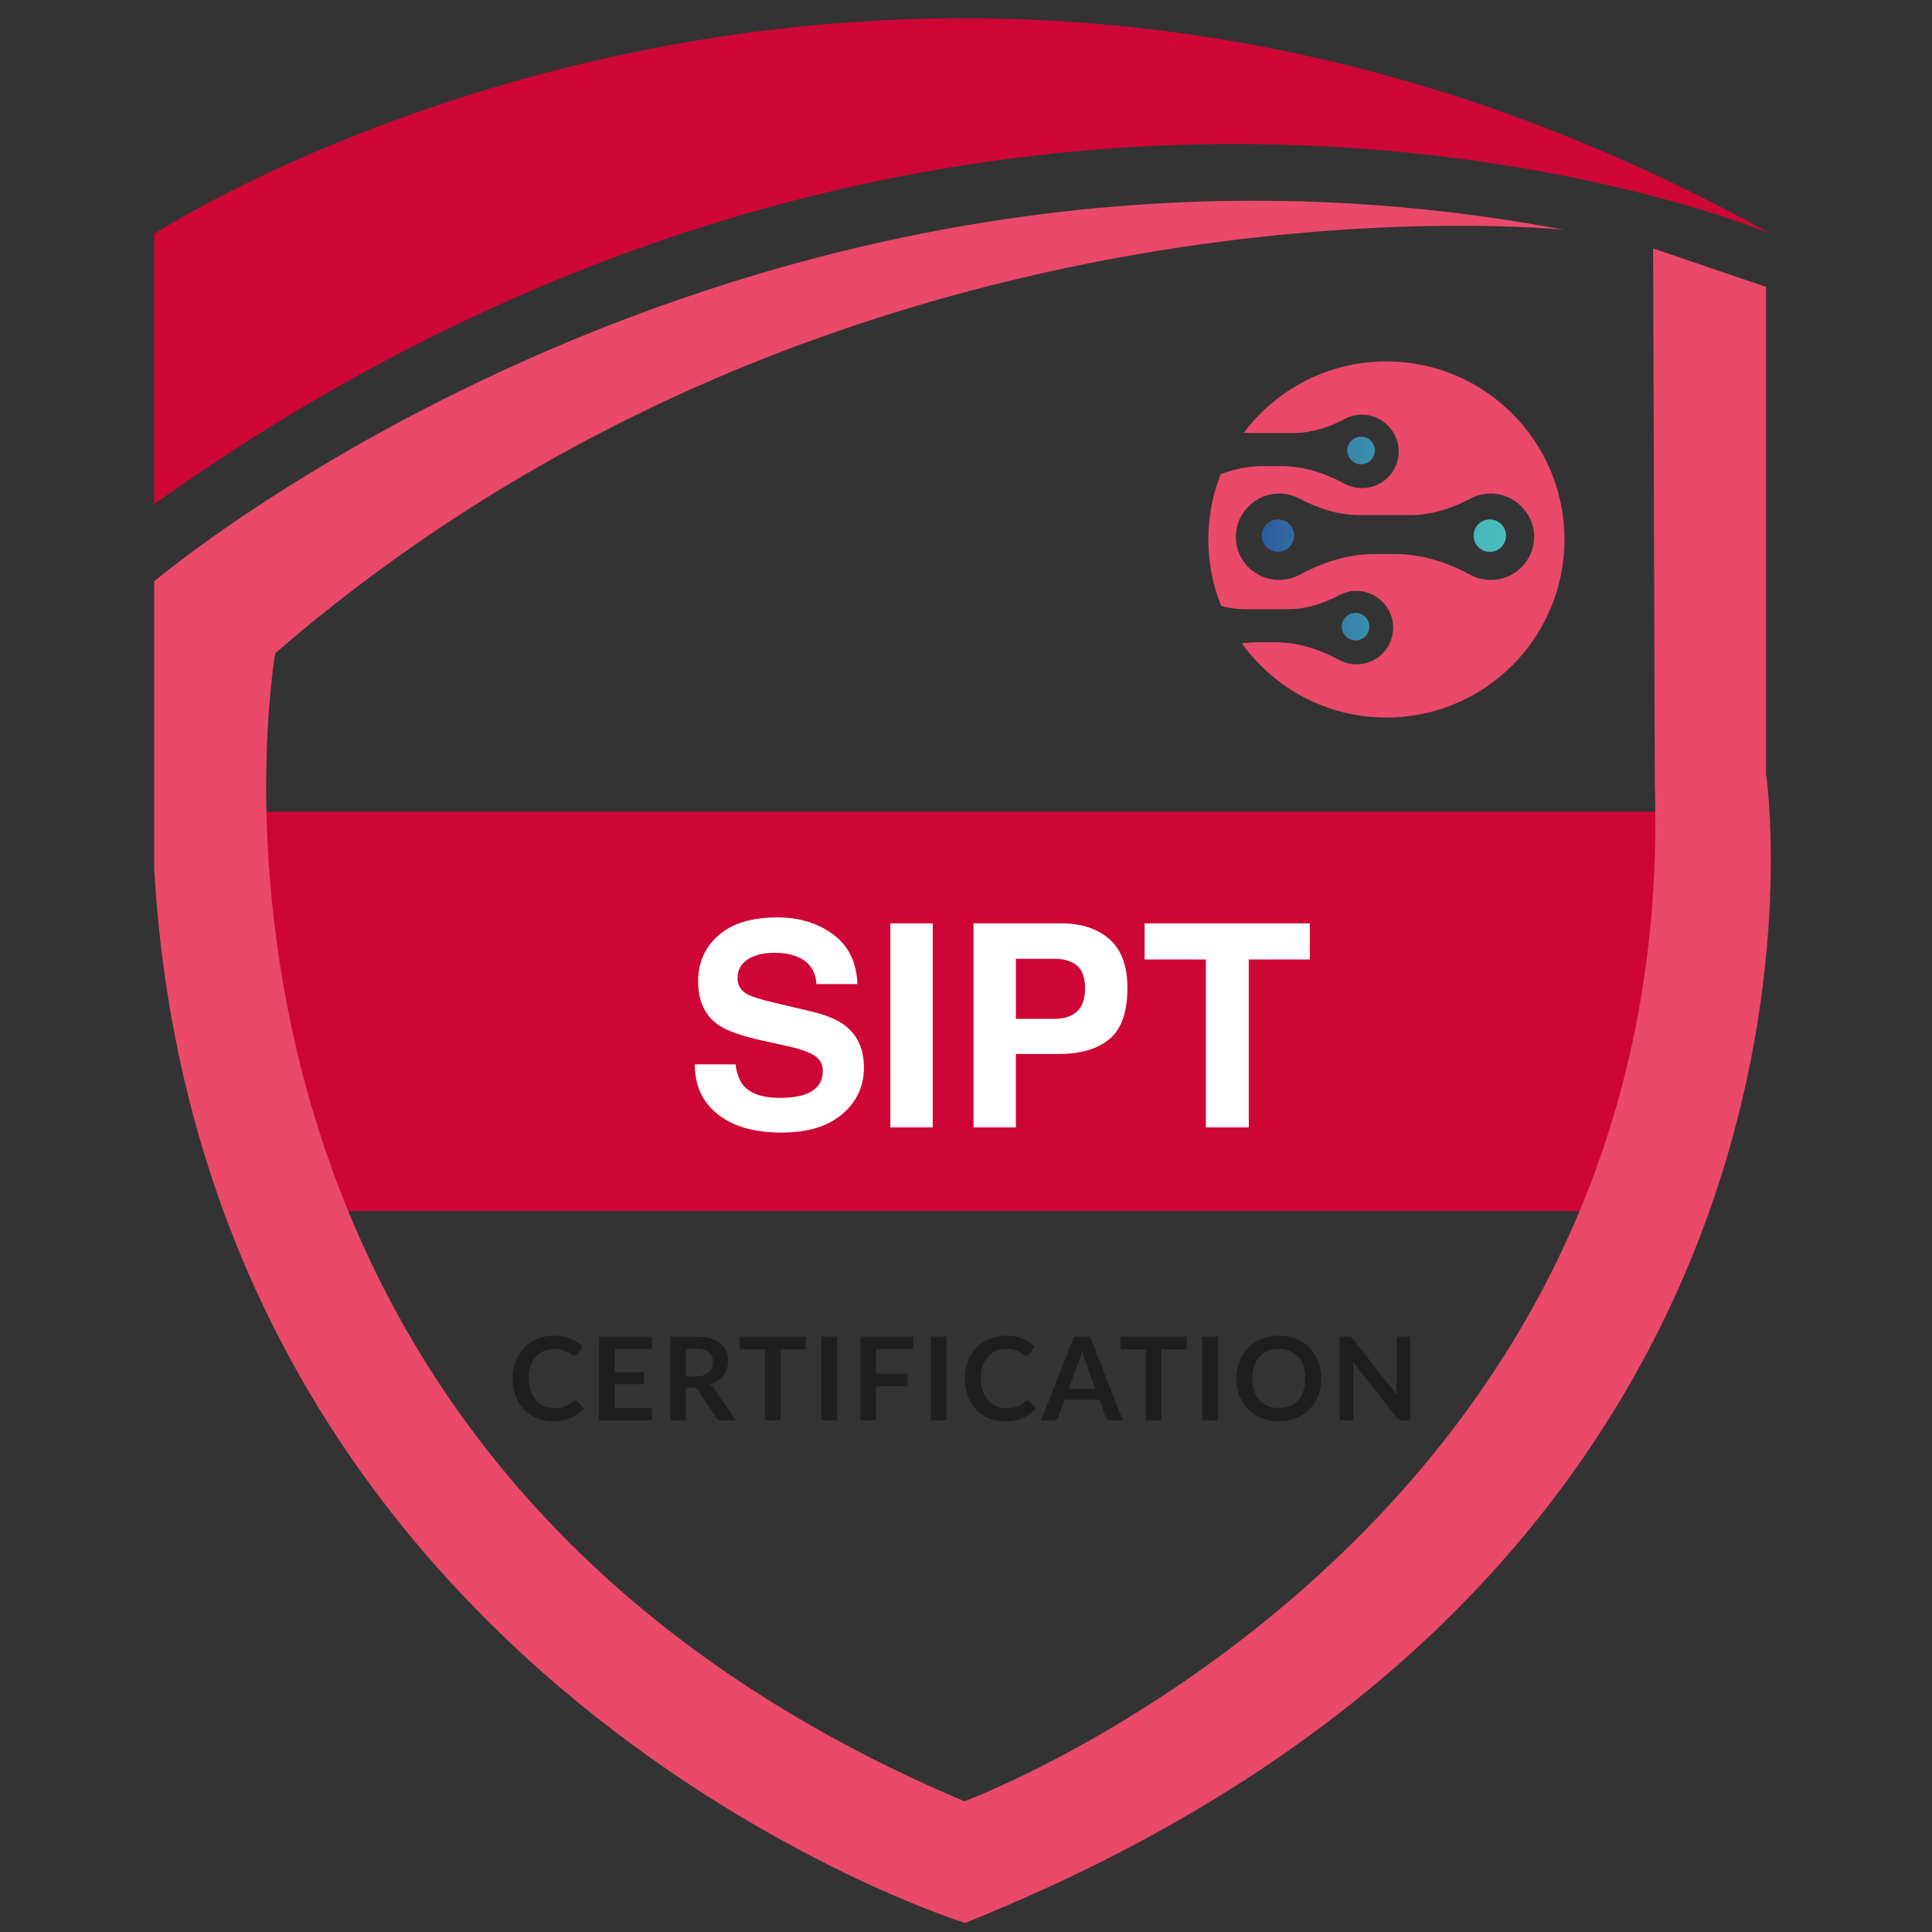<?xml version="1.0" encoding="utf-8"?>
<!-- Generator: Adobe Illustrator 16.0.0, SVG Export Plug-In . SVG Version: 6.00 Build 0)  -->
<!DOCTYPE svg PUBLIC "-//W3C//DTD SVG 1.1//EN" "http://www.w3.org/Graphics/SVG/1.1/DTD/svg11.dtd">
<svg version="1.1" id="Layer_1" xmlns="http://www.w3.org/2000/svg" xmlns:xlink="http://www.w3.org/1999/xlink" x="0px" y="0px"
	 width="140px" height="140px" viewBox="0 0 140 140" enable-background="new 0 0 140 140" xml:space="preserve">
<rect x="0" y="0" width="140" height="140" fill="#333333" stroke="none"/>
<g>
	
		<linearGradient id="SVGID_1_" gradientUnits="userSpaceOnUse" x1="489.418" y1="-413.859" x2="517.933" y2="-413.361" gradientTransform="matrix(1 0 0 -1 -401.581 -374.961)">
		<stop  offset="0" style="stop-color:#264093"/>
		<stop  offset="0.221" style="stop-color:#326EA3"/>
		<stop  offset="0.466" style="stop-color:#3E99B1"/>
		<stop  offset="0.687" style="stop-color:#47B9BC"/>
		<stop  offset="0.872" style="stop-color:#4CCCC3"/>
		<stop  offset="1" style="stop-color:#4ED3C5"/>
	</linearGradient>
	<circle fill="url(#SVGID_1_)" cx="92.605" cy="38.816" r="1.175"/>
	
		<linearGradient id="SVGID_2_" gradientUnits="userSpaceOnUse" x1="489.428" y1="-414.128" x2="517.952" y2="-413.629" gradientTransform="matrix(1 0 0 -1 -401.581 -374.961)">
		<stop  offset="0" style="stop-color:#264093"/>
		<stop  offset="0.221" style="stop-color:#326EA3"/>
		<stop  offset="0.466" style="stop-color:#3E99B1"/>
		<stop  offset="0.687" style="stop-color:#47B9BC"/>
		<stop  offset="0.872" style="stop-color:#4CCCC3"/>
		<stop  offset="1" style="stop-color:#4ED3C5"/>
	</linearGradient>
	<circle fill="url(#SVGID_2_)" cx="107.956" cy="38.816" r="1.175"/>
	<path fill="#EA4969" d="M100.458,26.189c-4.224,0-7.974,2.032-10.328,5.168c0.166,0.015,0.333,0.02,0.501,0.02h3.094
		c1.313,0,2.569-0.405,3.729-1.021c0.354-0.188,0.756-0.296,1.18-0.307c1.449-0.034,2.698,1.164,2.723,2.612
		c0.025,1.491-1.174,2.708-2.66,2.708c-0.454,0-0.883-0.115-1.256-0.315c-1.435-0.772-2.99-1.281-4.62-1.281h-1.283
		c-1.062,0-2.092,0.22-3.079,0.583c-0.579,1.466-0.902,3.065-0.902,4.735c0,1.706,0.334,3.33,0.935,4.82
		c0.565,0.148,1.147,0.235,1.741,0.235h3.095c1.312,0,2.569-0.406,3.729-1.021c0.352-0.189,0.754-0.297,1.18-0.307
		c1.448-0.035,2.697,1.162,2.721,2.612c0.027,1.491-1.173,2.708-2.658,2.708c-0.455,0-0.883-0.115-1.258-0.315
		c-1.434-0.771-2.99-1.282-4.617-1.282h-1.287c-0.387,0-0.771,0.033-1.146,0.085c2.341,3.251,6.156,5.37,10.47,5.37
		c7.126,0,12.904-5.78,12.904-12.905C113.362,31.968,107.585,26.189,100.458,26.189z M108.033,42.026
		c-0.533,0-1.037-0.133-1.479-0.372c-1.688-0.905-3.523-1.508-5.439-1.508h-1.512c-1.918,0-3.754,0.604-5.441,1.508
		c-0.439,0.238-0.943,0.372-1.479,0.372c-1.748,0-3.162-1.431-3.133-3.187c0.029-1.705,1.499-3.116,3.205-3.076
		c0.502,0.01,0.975,0.139,1.39,0.36c1.365,0.726,2.847,1.203,4.39,1.203h3.646c1.543,0,3.024-0.477,4.391-1.203
		c0.415-0.221,0.888-0.35,1.388-0.36c1.707-0.04,3.179,1.371,3.208,3.076C111.197,40.595,109.781,42.026,108.033,42.026z"/>
	
		<linearGradient id="SVGID_3_" gradientUnits="userSpaceOnUse" x1="489.534" y1="-420.551" x2="518.061" y2="-420.053" gradientTransform="matrix(1 0 0 -1 -401.581 -374.961)">
		<stop  offset="0" style="stop-color:#264093"/>
		<stop  offset="0.221" style="stop-color:#326EA3"/>
		<stop  offset="0.466" style="stop-color:#3E99B1"/>
		<stop  offset="0.687" style="stop-color:#47B9BC"/>
		<stop  offset="0.872" style="stop-color:#4CCCC3"/>
		<stop  offset="1" style="stop-color:#4ED3C5"/>
	</linearGradient>
	<circle fill="url(#SVGID_3_)" cx="98.23" cy="45.411" r="0.999"/>
	
		<linearGradient id="SVGID_4_" gradientUnits="userSpaceOnUse" x1="489.315" y1="-407.794" x2="517.836" y2="-407.295" gradientTransform="matrix(1 0 0 -1 -401.581 -374.961)">
		<stop  offset="0" style="stop-color:#264093"/>
		<stop  offset="0.221" style="stop-color:#326EA3"/>
		<stop  offset="0.466" style="stop-color:#3E99B1"/>
		<stop  offset="0.687" style="stop-color:#47B9BC"/>
		<stop  offset="0.872" style="stop-color:#4CCCC3"/>
		<stop  offset="1" style="stop-color:#4ED3C5"/>
	</linearGradient>
	<circle fill="url(#SVGID_4_)" cx="98.629" cy="32.643" r="0.999"/>
</g>
<path fill="#CE0636" d="M11.174,36.528V16.944c0,0,53.856-35.146,117.152,0C128.326,16.944,72.023-6.836,11.174,36.528z"/>
<rect x="18.173" y="58.82" fill="#CE0636" width="103.752" height="28.938"/>
<g>
	<path fill="#FFFFFF" d="M53.297,77.128c0.095,0.676,0.282,1.181,0.563,1.515c0.512,0.608,1.389,0.913,2.632,0.913
		c0.743,0,1.348-0.081,1.812-0.241c0.881-0.308,1.32-0.879,1.32-1.716c0-0.487-0.214-0.865-0.646-1.133
		c-0.432-0.261-1.116-0.491-2.052-0.692l-1.601-0.35c-1.573-0.349-2.653-0.726-3.242-1.134c-0.996-0.682-1.494-1.748-1.494-3.199
		c0-1.323,0.486-2.423,1.461-3.299c0.975-0.875,2.406-1.314,4.294-1.314c1.577,0,2.922,0.414,4.036,1.239s1.697,2.023,1.752,3.594
		h-2.97c-0.055-0.889-0.452-1.521-1.192-1.896c-0.494-0.246-1.107-0.371-1.84-0.371c-0.815,0-1.466,0.161-1.953,0.482
		c-0.487,0.32-0.73,0.769-0.73,1.343c0,0.528,0.239,0.923,0.719,1.184c0.308,0.174,0.964,0.378,1.964,0.612l2.594,0.611
		c1.137,0.268,1.989,0.625,2.557,1.072c0.88,0.696,1.322,1.702,1.322,3.019c0,1.352-0.524,2.473-1.566,3.365
		c-1.045,0.893-2.52,1.339-4.425,1.339c-1.946,0-3.478-0.439-4.592-1.318c-1.115-0.88-1.673-2.088-1.673-3.626H53.297z"/>
	<path fill="#FFFFFF" d="M67.587,81.691h-3.068V66.909h3.068V81.691z"/>
	<path fill="#FFFFFF" d="M80.397,75.293c-0.865,0.723-2.1,1.083-3.706,1.083h-3.078v5.315h-3.068V66.909h6.346
		c1.464,0,2.631,0.381,3.499,1.144c0.871,0.762,1.307,1.942,1.307,3.539C81.697,73.338,81.263,74.57,80.397,75.293z M78.041,69.968
		c-0.392-0.327-0.939-0.491-1.643-0.491h-2.785v4.353h2.785c0.703,0,1.251-0.178,1.643-0.531c0.392-0.354,0.586-0.917,0.586-1.685
		C78.627,70.844,78.433,70.296,78.041,69.968z"/>
	<path fill="#FFFFFF" d="M94.914,66.909v2.618h-4.423v12.164h-3.109V69.527h-4.44v-2.618H94.914z"/>
</g>
<g>
	<path fill="#1E1E1E" d="M41.683,101.496c0.06,0,0.115,0.023,0.162,0.071l0.446,0.483c-0.247,0.306-0.55,0.539-0.91,0.701
		c-0.359,0.163-0.792,0.244-1.295,0.244c-0.451,0-0.856-0.077-1.216-0.23c-0.36-0.155-0.668-0.369-0.922-0.644
		s-0.45-0.603-0.586-0.982c-0.136-0.382-0.205-0.797-0.205-1.248c0-0.456,0.074-0.874,0.219-1.254
		c0.145-0.38,0.351-0.706,0.616-0.981c0.264-0.274,0.58-0.487,0.946-0.64c0.368-0.153,0.773-0.229,1.218-0.229
		c0.443,0,0.835,0.072,1.18,0.218c0.342,0.146,0.633,0.337,0.875,0.571l-0.379,0.526c-0.022,0.033-0.05,0.063-0.084,0.087
		c-0.035,0.026-0.085,0.039-0.145,0.039c-0.042,0-0.087-0.013-0.131-0.036c-0.045-0.024-0.093-0.054-0.147-0.089
		s-0.115-0.073-0.186-0.114c-0.07-0.043-0.15-0.081-0.243-0.116c-0.092-0.035-0.2-0.064-0.321-0.089
		c-0.122-0.023-0.263-0.034-0.422-0.034c-0.272,0-0.52,0.047-0.746,0.145c-0.226,0.096-0.42,0.236-0.583,0.42
		s-0.289,0.407-0.377,0.672c-0.09,0.265-0.135,0.566-0.135,0.905c0,0.342,0.049,0.646,0.146,0.911
		c0.096,0.267,0.227,0.49,0.391,0.672c0.166,0.183,0.36,0.322,0.583,0.418c0.225,0.098,0.466,0.146,0.723,0.146
		c0.155,0,0.294-0.009,0.419-0.025c0.125-0.017,0.24-0.043,0.344-0.08c0.105-0.036,0.205-0.082,0.298-0.14
		c0.094-0.058,0.187-0.129,0.279-0.213c0.029-0.025,0.058-0.045,0.089-0.061C41.615,101.504,41.647,101.496,41.683,101.496z"/>
	<path fill="#1E1E1E" d="M44.538,97.753v1.685h2.127v0.869h-2.127v1.72h2.698v0.902h-3.832v-6.074h3.832v0.898H44.538z"/>
	<path fill="#1E1E1E" d="M53.314,102.929h-1.021c-0.192,0-0.333-0.076-0.419-0.227l-1.278-1.945
		c-0.047-0.072-0.101-0.125-0.158-0.156c-0.058-0.029-0.142-0.046-0.253-0.046h-0.482v2.374h-1.131v-6.074h1.853
		c0.411,0,0.764,0.042,1.061,0.128c0.294,0.085,0.537,0.205,0.726,0.359c0.189,0.153,0.329,0.338,0.419,0.553
		c0.09,0.214,0.134,0.449,0.134,0.708c0,0.204-0.03,0.397-0.091,0.578c-0.06,0.184-0.146,0.348-0.261,0.496
		c-0.112,0.148-0.253,0.279-0.419,0.391c-0.167,0.112-0.356,0.2-0.569,0.266c0.072,0.041,0.14,0.091,0.201,0.148
		c0.062,0.057,0.118,0.126,0.169,0.204L53.314,102.929z M50.408,99.744c0.212,0,0.397-0.026,0.556-0.079
		c0.157-0.054,0.288-0.128,0.391-0.221c0.102-0.094,0.178-0.205,0.229-0.335c0.051-0.128,0.076-0.271,0.076-0.424
		c0-0.308-0.102-0.545-0.305-0.71c-0.204-0.165-0.513-0.247-0.93-0.247h-0.722v2.016H50.408z"/>
	<path fill="#1E1E1E" d="M58.392,97.782h-1.831v5.146h-1.131v-5.146h-1.832v-0.928h4.793V97.782z"/>
	<path fill="#1E1E1E" d="M60.661,102.929h-1.135v-6.074h1.135V102.929z"/>
	<path fill="#1E1E1E" d="M63.489,97.753v1.798h2.276v0.903h-2.276v2.475h-1.135v-6.074h3.832v0.898H63.489z"/>
	<path fill="#1E1E1E" d="M68.579,102.929h-1.133v-6.074h1.133V102.929z"/>
	<path fill="#1E1E1E" d="M74.444,101.496c0.062,0,0.116,0.023,0.163,0.071l0.446,0.483c-0.247,0.306-0.551,0.539-0.91,0.701
		c-0.36,0.163-0.793,0.244-1.296,0.244c-0.452,0-0.855-0.077-1.217-0.23c-0.359-0.155-0.667-0.369-0.921-0.644
		c-0.255-0.274-0.451-0.603-0.586-0.982c-0.137-0.382-0.205-0.797-0.205-1.248c0-0.456,0.072-0.874,0.218-1.254
		s0.351-0.706,0.616-0.981c0.264-0.274,0.581-0.487,0.947-0.64c0.368-0.153,0.772-0.229,1.22-0.229c0.441,0,0.835,0.072,1.178,0.218
		c0.343,0.146,0.635,0.337,0.877,0.571l-0.379,0.526c-0.023,0.033-0.052,0.063-0.087,0.087c-0.034,0.026-0.083,0.039-0.145,0.039
		c-0.042,0-0.086-0.013-0.131-0.036c-0.045-0.024-0.093-0.054-0.147-0.089c-0.053-0.035-0.114-0.073-0.184-0.114
		c-0.07-0.043-0.151-0.081-0.245-0.116c-0.093-0.035-0.199-0.064-0.32-0.089c-0.122-0.023-0.263-0.034-0.423-0.034
		c-0.271,0-0.52,0.047-0.745,0.145c-0.225,0.096-0.419,0.236-0.581,0.42s-0.289,0.407-0.379,0.672s-0.135,0.566-0.135,0.905
		c0,0.342,0.05,0.646,0.146,0.911c0.097,0.267,0.228,0.49,0.394,0.672c0.164,0.183,0.358,0.322,0.583,0.418
		c0.224,0.098,0.465,0.146,0.724,0.146c0.152,0,0.293-0.009,0.417-0.025s0.239-0.043,0.345-0.08c0.105-0.036,0.204-0.082,0.297-0.14
		c0.096-0.058,0.188-0.129,0.279-0.213c0.029-0.025,0.059-0.045,0.09-0.061C74.378,101.504,74.41,101.496,74.444,101.496z"/>
	<path fill="#1E1E1E" d="M81.371,102.929h-0.874c-0.097,0-0.177-0.025-0.239-0.073c-0.061-0.049-0.107-0.11-0.139-0.184
		l-0.453-1.239h-2.517l-0.454,1.239c-0.021,0.064-0.065,0.123-0.131,0.177c-0.063,0.054-0.143,0.08-0.238,0.08h-0.883l2.391-6.074
		h1.152L81.371,102.929z M79.375,100.635l-0.738-2.02c-0.037-0.09-0.074-0.197-0.114-0.319c-0.038-0.124-0.077-0.257-0.117-0.4
		c-0.036,0.144-0.073,0.276-0.112,0.401c-0.04,0.125-0.077,0.233-0.115,0.325l-0.734,2.013H79.375z"/>
	<path fill="#1E1E1E" d="M85.988,97.782h-1.832v5.146h-1.131v-5.146h-1.83v-0.928h4.793V97.782z"/>
	<path fill="#1E1E1E" d="M88.256,102.929h-1.133v-6.074h1.133V102.929z"/>
	<path fill="#1E1E1E" d="M95.742,99.892c0,0.445-0.074,0.857-0.221,1.236c-0.147,0.381-0.354,0.709-0.624,0.985
		c-0.269,0.278-0.593,0.494-0.97,0.649c-0.379,0.156-0.799,0.233-1.261,0.233c-0.46,0-0.878-0.077-1.255-0.233
		c-0.379-0.155-0.703-0.371-0.973-0.649c-0.271-0.276-0.48-0.604-0.629-0.985c-0.149-0.379-0.223-0.791-0.223-1.236
		s0.073-0.858,0.223-1.237c0.148-0.38,0.357-0.708,0.629-0.984c0.27-0.278,0.594-0.494,0.973-0.649
		c0.377-0.156,0.795-0.233,1.255-0.233c0.308,0,0.597,0.036,0.869,0.107c0.271,0.07,0.521,0.172,0.748,0.302
		c0.228,0.131,0.431,0.289,0.61,0.475c0.183,0.188,0.334,0.395,0.462,0.625c0.124,0.229,0.222,0.479,0.286,0.746
		C95.709,99.312,95.742,99.595,95.742,99.892z M94.587,99.892c0-0.333-0.045-0.632-0.134-0.896c-0.09-0.266-0.218-0.49-0.383-0.675
		s-0.367-0.326-0.604-0.425c-0.236-0.098-0.503-0.146-0.8-0.146s-0.563,0.048-0.8,0.146c-0.236,0.099-0.438,0.24-0.605,0.425
		c-0.167,0.185-0.294,0.409-0.384,0.675c-0.09,0.265-0.135,0.563-0.135,0.896s0.045,0.632,0.135,0.896
		c0.09,0.266,0.217,0.488,0.384,0.672c0.168,0.185,0.369,0.324,0.605,0.423s0.503,0.146,0.8,0.146s0.563-0.048,0.8-0.146
		s0.438-0.238,0.604-0.423c0.165-0.184,0.293-0.406,0.383-0.672C94.542,100.523,94.587,100.225,94.587,99.892z"/>
	<path fill="#1E1E1E" d="M102.195,96.854v6.074h-0.58c-0.09,0-0.164-0.015-0.225-0.044s-0.119-0.079-0.174-0.149l-3.172-4.05
		c0.018,0.185,0.024,0.355,0.024,0.513v3.73h-0.995v-6.074h0.592c0.047,0,0.09,0.002,0.124,0.006
		c0.035,0.004,0.065,0.013,0.093,0.025s0.052,0.031,0.076,0.055c0.025,0.023,0.055,0.055,0.086,0.095l3.184,4.065
		c-0.009-0.097-0.015-0.194-0.021-0.289c-0.006-0.096-0.008-0.184-0.008-0.265v-3.692H102.195z"/>
</g>
<rect x="46.485" y="107" fill-rule="evenodd" clip-rule="evenodd" fill="#1E1E1E" width="50.57" height="0"/>
<rect x="35.9" y="93" fill-rule="evenodd" clip-rule="evenodd" fill="#1E1E1E" width="56.005" height="0"/>
<path fill="#EA4969" d="M113.348,16.653c0,0-51.67-5.45-93.403,30.687c0,0-10.215,57.777,49.938,83.188
	c0,0,51.778-19.141,50.03-73.696l-0.121-38.828l8.186,2.787v35.32c0,0,8.394,56.654-58.052,83.233c0,0-55.254-17.22-58.75-76.28
	V42.123C11.174,42.123,54.305,5.521,113.348,16.653z"/>
</svg>
